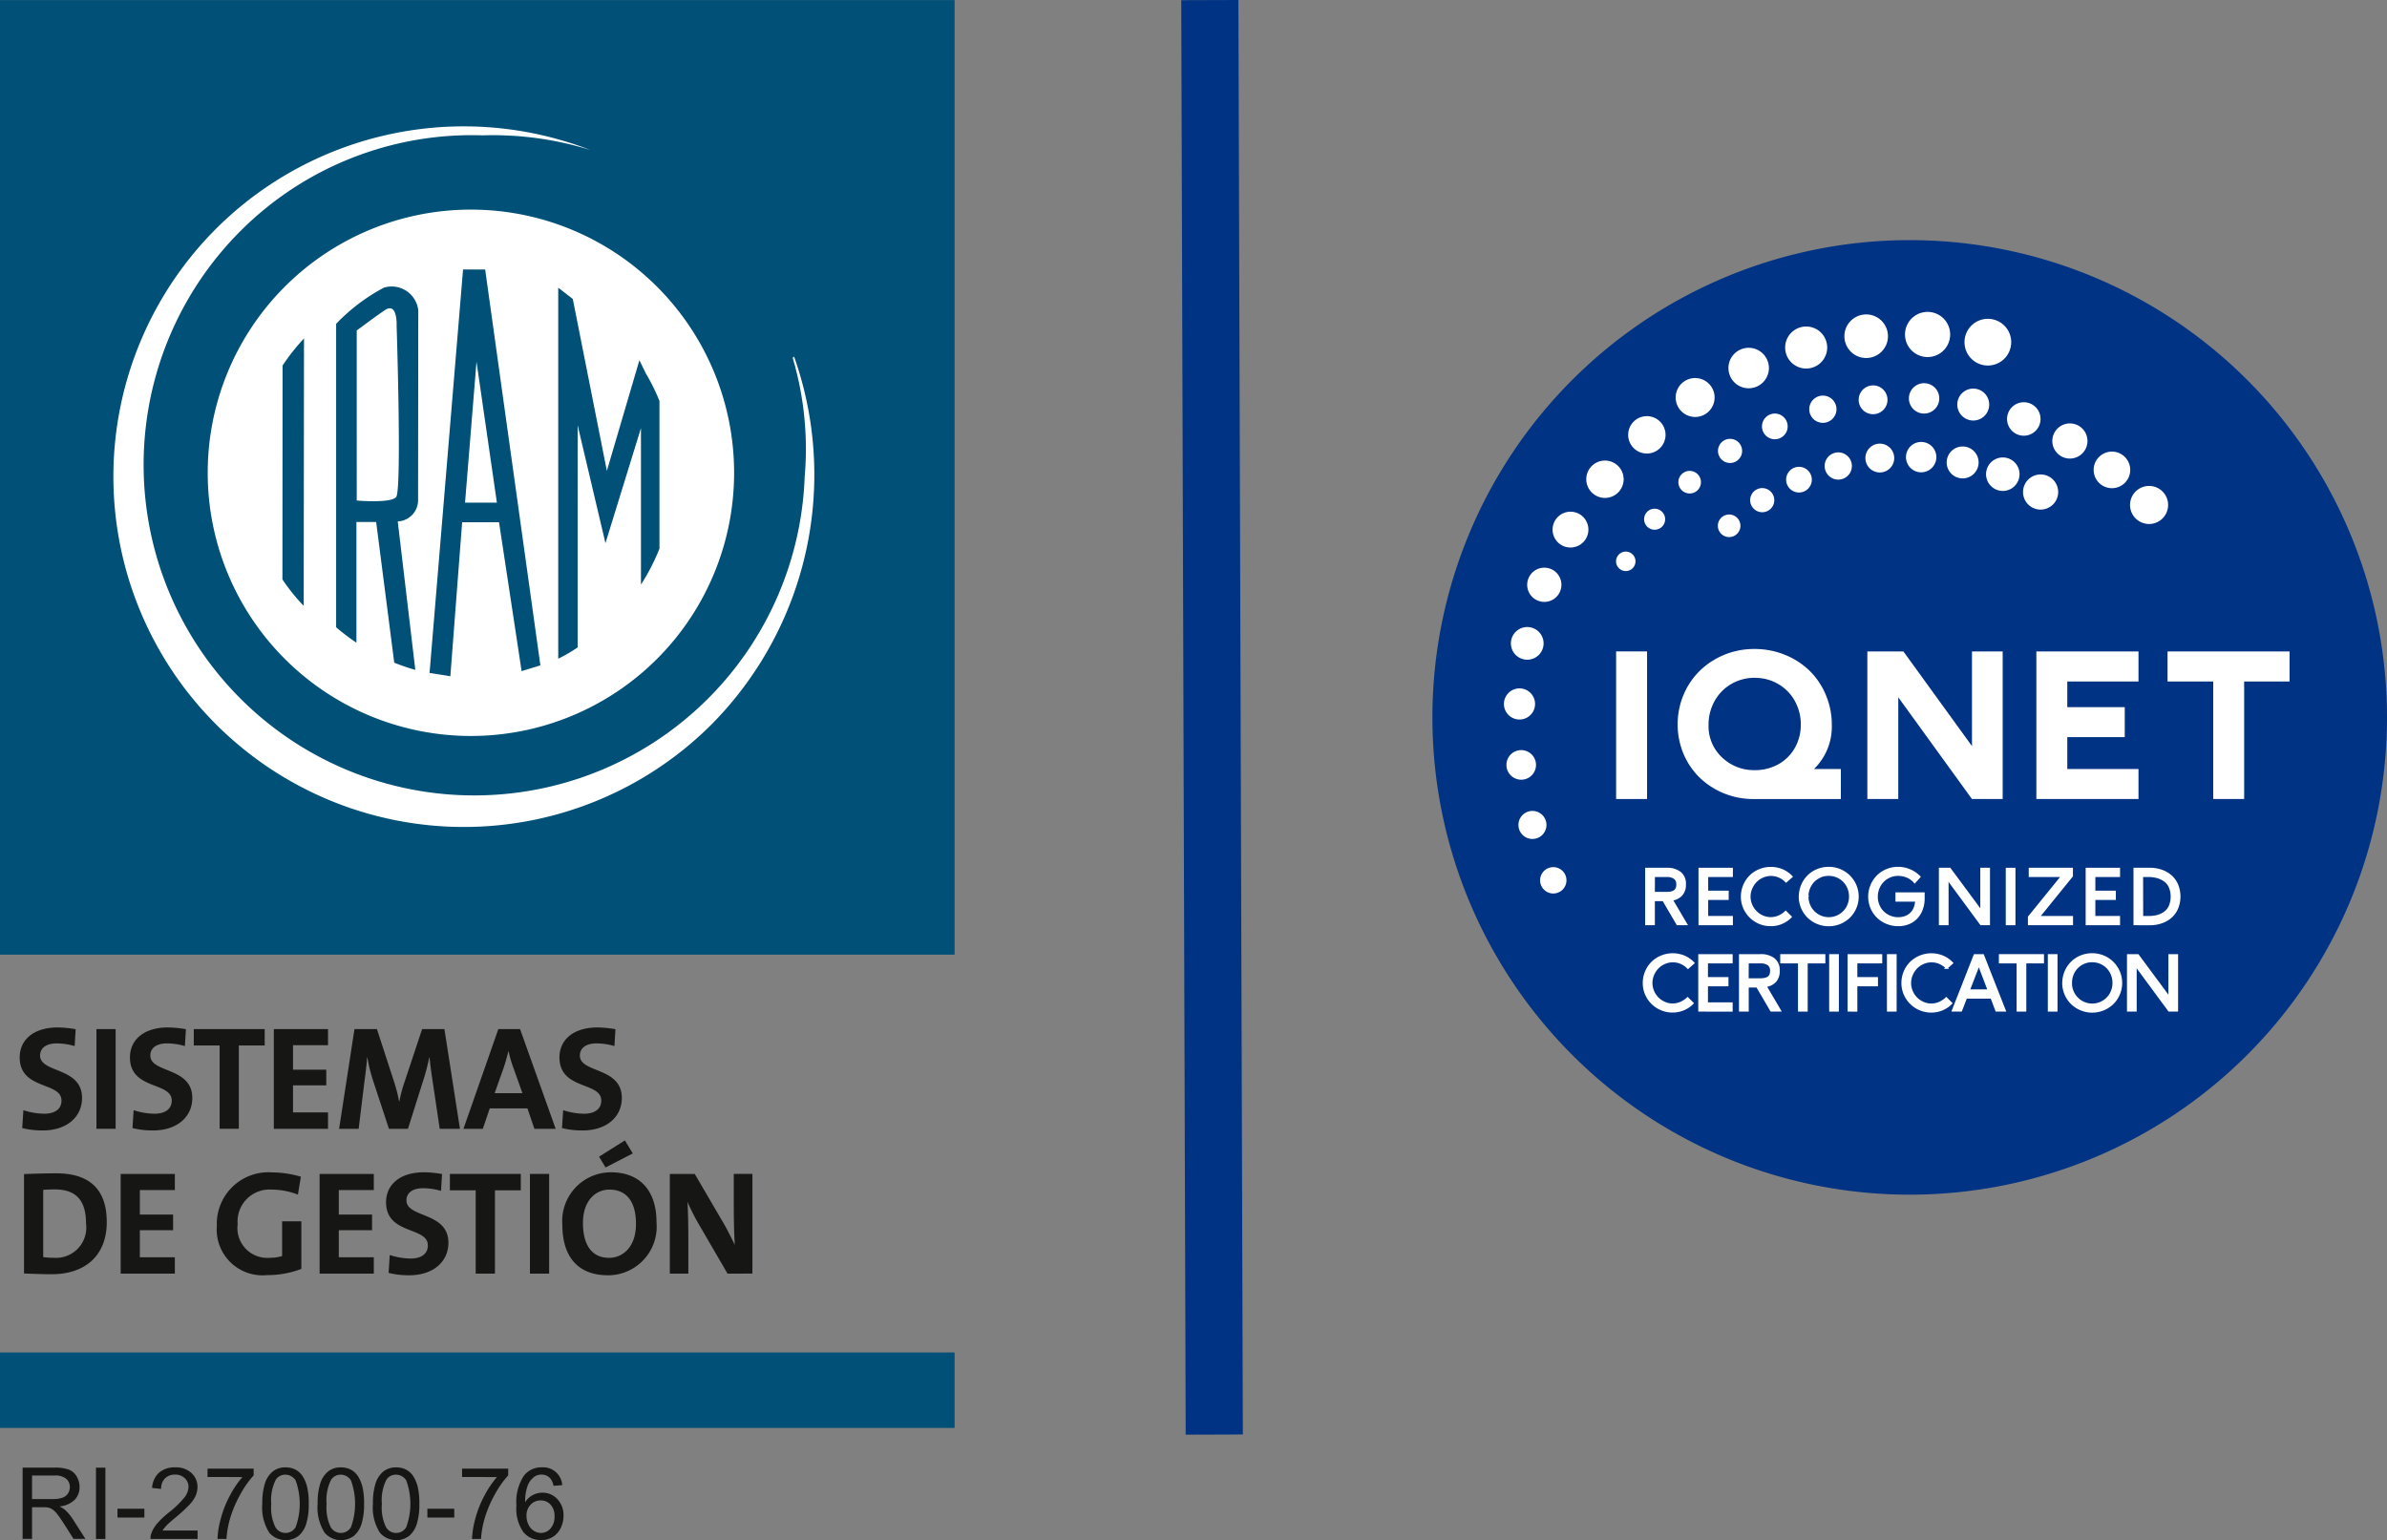 <svg id="Group_4701" data-name="Group 4701" xmlns="http://www.w3.org/2000/svg" xmlns:xlink="http://www.w3.org/1999/xlink" width="163" height="105.177" viewBox="0 0 163 105.177">
  <rect x="0" y="0" width="163" height="105.177" fill="#808080" stroke="none"/>
  <defs>
    <clipPath id="clip-path">
      <rect id="Rectangle_2394" data-name="Rectangle 2394" width="163" height="105.177" fill="none"/>
    </clipPath>
  </defs>
  <rect id="Rectangle_2377" data-name="Rectangle 2377" width="65.187" height="65.187" transform="translate(0 0.006)" fill="#005077"/>
  <rect id="Rectangle_2378" data-name="Rectangle 2378" width="65.187" height="5.153" transform="translate(0 92.361)" fill="#005077"/>
  <g id="Group_4700" data-name="Group 4700">
    <g id="Group_4699" data-name="Group 4699" clip-path="url(#clip-path)">
      <path id="Path_17352" data-name="Path 17352" d="M60.617,42.877A17.973,17.973,0,1,1,42.643,24.9,17.974,17.974,0,0,1,60.617,42.877" transform="translate(-10.487 -10.586)" fill="#fff"/>
      <path id="Path_17353" data-name="Path 17353" d="M54.819,32.008H53.31L51.022,59.561l1.42.227.805-10.517h2.519l1.542,10.166,1.282-.395ZM53.445,47.933l.783-9.632,1.392,9.632Z" transform="translate(-21.689 -13.606)" fill="#005077"/>
      <path id="Path_17354" data-name="Path 17354" d="M33.547,56.66A13.423,13.423,0,0,0,35,58.467L35.02,40.2a14.446,14.446,0,0,0-1.463,1.852Z" transform="translate(-14.261 -17.09)" fill="#005077"/>
      <path id="Path_17355" data-name="Path 17355" d="M43.205,34.107a12.719,12.719,0,0,0-3.278,2.481v20.72a14.252,14.252,0,0,0,1.385,1.053V50.118H42.66l1.235,9.608a14.673,14.673,0,0,0,1.439.493l-1.2-10.14a1.454,1.454,0,0,0,1.388-1.39l.013-13.03a1.83,1.83,0,0,0-2.326-1.551m.848,14.245c-.178.522-2.724.3-2.724.3V37.039s1.213-.908,1.917-1.384c.884-.6.807,1.063.807,1.063s.344,10.6,0,11.634" transform="translate(-16.973 -14.471)" fill="#005077"/>
      <path id="Path_17356" data-name="Path 17356" d="M72.3,40.05l-.451-.923-2.222,7.556L67.3,34.943l-.994-.768V59.509a10.6,10.6,0,0,0,1.325-.77V43.565l1.9,8.053,2.424-7.854V54.446a13.887,13.887,0,0,0,1.264-2.455V41.912A13.287,13.287,0,0,0,72.3,40.05" transform="translate(-28.186 -14.527)" fill="#005077"/>
      <path id="Path_17357" data-name="Path 17357" d="M20.536,22a23.955,23.955,0,0,1,25.549-5.369,22.411,22.411,0,0,0-7.359-1,22.327,22.327,0,0,0-16.553,6.555A22.578,22.578,0,1,0,60.723,38.935a21.832,21.832,0,0,0-.819-8.106L60,30.739a24.229,24.229,0,0,1-5.641,25.124A23.929,23.929,0,0,1,20.536,22" transform="translate(-5.774 -6.388)" fill="#fff"/>
      <path id="Path_17358" data-name="Path 17358" d="M3.9,129.079a5.6,5.6,0,0,1-1.392-.162l.08-1.221a4.715,4.715,0,0,0,1.422.242c.666,0,1.18-.272,1.18-.9,0-1.3-2.854-.705-2.854-2.945,0-1.21.958-2.047,2.592-2.047a7.451,7.451,0,0,1,1.23.121l-.07,1.15a4.469,4.469,0,0,0-1.221-.182c-.757,0-1.139.343-1.139.827,0,1.221,2.865.767,2.865,2.9,0,1.281-1.019,2.219-2.693,2.219" transform="translate(-0.991 -51.881)" fill="#161615"/>
      <rect id="Rectangle_2379" data-name="Rectangle 2379" width="1.311" height="6.809" transform="translate(6.586 70.277)" fill="#161615"/>
      <path id="Path_17359" data-name="Path 17359" d="M17,129.079a5.6,5.6,0,0,1-1.392-.162l.08-1.221a4.715,4.715,0,0,0,1.422.242c.666,0,1.18-.272,1.18-.9,0-1.3-2.854-.705-2.854-2.945,0-1.21.958-2.047,2.592-2.047a7.451,7.451,0,0,1,1.23.121l-.07,1.15a4.469,4.469,0,0,0-1.221-.182c-.757,0-1.139.343-1.139.827,0,1.221,2.865.767,2.865,2.9,0,1.281-1.019,2.219-2.693,2.219" transform="translate(-6.562 -51.881)" fill="#161615"/>
      <path id="Path_17360" data-name="Path 17360" d="M26.093,123.36v5.689H24.782V123.36H23.017v-1.119h4.842v1.119Z" transform="translate(-9.784 -51.964)" fill="#161615"/>
      <path id="Path_17361" data-name="Path 17361" d="M32.525,129.05v-6.809h3.7v1.1h-2.39v1.675h2.27v1.069h-2.27v1.846h2.39v1.12Z" transform="translate(-13.826 -51.964)" fill="#161615"/>
      <path id="Path_17362" data-name="Path 17362" d="M47.149,129.05l-.484-3.248c-.1-.646-.162-1.15-.212-1.624h-.02a14.159,14.159,0,0,1-.373,1.452l-1.079,3.42h-1.3l-1.039-3.157a10.922,10.922,0,0,1-.433-1.714h-.02c-.041.6-.112,1.139-.192,1.735l-.383,3.137H40.279l1.049-6.809h1.533l1.139,3.5a10.669,10.669,0,0,1,.374,1.433h.02a9.709,9.709,0,0,1,.383-1.413l1.17-3.52h1.523l1.06,6.809Z" transform="translate(-17.122 -51.964)" fill="#161615"/>
      <path id="Path_17363" data-name="Path 17363" d="M59.893,129.05l-.474-1.392H56.846l-.474,1.392H55.051l2.381-6.809h1.483l2.431,6.809Zm-1.453-4.216a8.328,8.328,0,0,1-.313-1.089h-.01c-.08.353-.191.746-.323,1.14l-.615,1.735h1.9Z" transform="translate(-23.402 -51.964)" fill="#161615"/>
      <path id="Path_17364" data-name="Path 17364" d="M68.018,129.079a5.6,5.6,0,0,1-1.392-.162l.08-1.221a4.715,4.715,0,0,0,1.422.242c.666,0,1.18-.272,1.18-.9,0-1.3-2.855-.705-2.855-2.945,0-1.21.958-2.047,2.593-2.047a7.451,7.451,0,0,1,1.23.121l-.07,1.15a4.469,4.469,0,0,0-1.221-.182c-.756,0-1.139.343-1.139.827,0,1.221,2.865.767,2.865,2.9,0,1.281-1.019,2.219-2.693,2.219" transform="translate(-28.249 -51.881)" fill="#161615"/>
      <path id="Path_17365" data-name="Path 17365" d="M4.755,146.264c-.707,0-1.322-.03-1.9-.05v-6.789c.535-.02,1.362-.051,2.2-.051,2.108,0,3.45.938,3.45,3.329,0,2.34-1.533,3.561-3.752,3.561m.212-5.79c-.3,0-.585.01-.8.03v4.589a4.82,4.82,0,0,0,.716.05,2.07,2.07,0,0,0,2.209-2.34c0-1.463-.575-2.33-2.128-2.33" transform="translate(-1.215 -59.247)" fill="#161615"/>
      <path id="Path_17366" data-name="Path 17366" d="M14.332,146.254v-6.809h3.7v1.1h-2.39v1.675h2.27v1.069h-2.27v1.846h2.39v1.12Z" transform="translate(-6.092 -59.277)" fill="#161615"/>
      <path id="Path_17367" data-name="Path 17367" d="M31.291,140.782a5.053,5.053,0,0,0-1.806-.343,2.182,2.182,0,0,0-2.309,2.371,2.035,2.035,0,0,0,2.169,2.289,2.91,2.91,0,0,0,.867-.121v-2.37h1.313v3.248a6.442,6.442,0,0,1-2.331.423,3.126,3.126,0,0,1-3.44-3.349,3.526,3.526,0,0,1,3.813-3.662,6.945,6.945,0,0,1,1.926.293Z" transform="translate(-10.947 -59.202)" fill="#161615"/>
      <path id="Path_17368" data-name="Path 17368" d="M37.964,146.254v-6.809h3.7v1.1h-2.39v1.675h2.27v1.069h-2.27v1.846h2.39v1.12Z" transform="translate(-16.138 -59.277)" fill="#161615"/>
      <path id="Path_17369" data-name="Path 17369" d="M47.421,146.283a5.6,5.6,0,0,1-1.392-.162l.08-1.221a4.714,4.714,0,0,0,1.422.242c.666,0,1.18-.272,1.18-.9,0-1.3-2.854-.705-2.854-2.945,0-1.21.958-2.047,2.592-2.047a7.45,7.45,0,0,1,1.23.121l-.07,1.15a4.468,4.468,0,0,0-1.221-.182c-.757,0-1.139.343-1.139.827,0,1.221,2.865.767,2.865,2.9,0,1.281-1.019,2.219-2.693,2.219" transform="translate(-19.494 -59.195)" fill="#161615"/>
      <path id="Path_17370" data-name="Path 17370" d="M56.514,140.564v5.689H55.2v-5.689H53.437v-1.119h4.842v1.119Z" transform="translate(-22.716 -59.277)" fill="#161615"/>
      <rect id="Rectangle_2380" data-name="Rectangle 2380" width="1.311" height="6.809" transform="translate(36.188 80.168)" fill="#161615"/>
      <path id="Path_17371" data-name="Path 17371" d="M69.9,144.671c-2.078,0-3.1-1.322-3.1-3.43a3.326,3.326,0,0,1,3.329-3.6c1.816,0,3.1,1.089,3.1,3.42a3.323,3.323,0,0,1-3.329,3.612m.112-5.851c-.938,0-1.806.746-1.806,2.28,0,1.442.565,2.38,1.785,2.38.888,0,1.836-.686,1.836-2.32,0-1.513-.646-2.34-1.815-2.34m-.263-1.513-.444-.736,1.766-1.11.535.888Z" transform="translate(-28.398 -57.583)" fill="#161615"/>
      <path id="Path_17372" data-name="Path 17372" d="M83.5,146.254l-2-3.44a15.168,15.168,0,0,1-.736-1.463c.04.586.06,1.655.06,2.472v2.431H79.56v-6.809h1.7l1.9,3.248c.313.524.585,1.089.838,1.6-.051-.686-.071-1.9-.071-2.734v-2.118H85.2v6.809Z" transform="translate(-33.82 -59.277)" fill="#161615"/>
      <path id="Path_17373" data-name="Path 17373" d="M2.688,179.2v-4.865H4.845a2.856,2.856,0,0,1,.989.131,1.081,1.081,0,0,1,.541.463,1.377,1.377,0,0,1,.2.733,1.223,1.223,0,0,1-.335.873,1.7,1.7,0,0,1-1.035.451,1.669,1.669,0,0,1,.389.242,3.343,3.343,0,0,1,.534.647l.846,1.324h-.81l-.643-1.012q-.282-.438-.465-.67a1.459,1.459,0,0,0-.327-.326.976.976,0,0,0-.294-.129,1.886,1.886,0,0,0-.358-.023H3.332v2.16Zm.644-2.718H4.716a2.072,2.072,0,0,0,.69-.092.737.737,0,0,0,.378-.291.791.791,0,0,0,.129-.436.727.727,0,0,0-.251-.568,1.176,1.176,0,0,0-.792-.222H3.332Z" transform="translate(-1.143 -74.11)" fill="#161615"/>
      <rect id="Rectangle_2381" data-name="Rectangle 2381" width="0.644" height="4.865" transform="translate(6.553 100.229)" fill="#161615"/>
      <rect id="Rectangle_2382" data-name="Rectangle 2382" width="1.835" height="0.601" transform="translate(8.023 103.033)" fill="#161615"/>
      <path id="Path_17374" data-name="Path 17374" d="M21.09,178.615v.574H17.875a1.04,1.04,0,0,1,.07-.415,2.2,2.2,0,0,1,.393-.647,6.166,6.166,0,0,1,.781-.736,6.627,6.627,0,0,0,1.072-1.031,1.236,1.236,0,0,0,.279-.719.8.8,0,0,0-.255-.6.913.913,0,0,0-.662-.244.934.934,0,0,0-.69.258.98.98,0,0,0-.262.717l-.615-.063a1.514,1.514,0,0,1,.475-1.047,1.617,1.617,0,0,1,1.106-.36,1.541,1.541,0,0,1,1.108.388,1.274,1.274,0,0,1,.408.962,1.464,1.464,0,0,1-.119.574,2.235,2.235,0,0,1-.4.594,9.742,9.742,0,0,1-.922.857c-.358.3-.589.5-.689.612a2.012,2.012,0,0,0-.253.324Z" transform="translate(-7.598 -74.095)" fill="#161615"/>
      <path id="Path_17375" data-name="Path 17375" d="M24.651,175.023v-.573H27.8v.464a6.614,6.614,0,0,0-.921,1.314,8,8,0,0,0-.705,1.686,6.3,6.3,0,0,0-.229,1.337h-.614a5.947,5.947,0,0,1,.226-1.387,7.244,7.244,0,0,1,.619-1.568,6.71,6.71,0,0,1,.857-1.272Z" transform="translate(-10.479 -74.157)" fill="#161615"/>
      <path id="Path_17376" data-name="Path 17376" d="M31.156,176.79a4.45,4.45,0,0,1,.178-1.389,1.728,1.728,0,0,1,.527-.811,1.351,1.351,0,0,1,.881-.286,1.437,1.437,0,0,1,.687.158,1.314,1.314,0,0,1,.488.455,2.445,2.445,0,0,1,.3.724,4.8,4.8,0,0,1,.109,1.15,4.456,4.456,0,0,1-.176,1.382,1.73,1.73,0,0,1-.526.813,1.479,1.479,0,0,1-1.989-.217,3.206,3.206,0,0,1-.481-1.978m.614,0a3.052,3.052,0,0,0,.281,1.594.8.8,0,0,0,1.383,0,4.673,4.673,0,0,0,0-3.19.831.831,0,0,0-.7-.394.765.765,0,0,0-.657.348,3.087,3.087,0,0,0-.309,1.643" transform="translate(-13.244 -74.095)" fill="#161615"/>
      <path id="Path_17377" data-name="Path 17377" d="M37.73,176.79a4.45,4.45,0,0,1,.178-1.389,1.728,1.728,0,0,1,.527-.811,1.351,1.351,0,0,1,.881-.286,1.437,1.437,0,0,1,.687.158,1.314,1.314,0,0,1,.488.455,2.445,2.445,0,0,1,.3.724,4.8,4.8,0,0,1,.109,1.15,4.456,4.456,0,0,1-.176,1.382,1.73,1.73,0,0,1-.526.813,1.479,1.479,0,0,1-1.989-.217,3.206,3.206,0,0,1-.481-1.978m.614,0a3.052,3.052,0,0,0,.281,1.594.8.8,0,0,0,1.383,0,4.673,4.673,0,0,0,0-3.19.831.831,0,0,0-.7-.394.765.765,0,0,0-.657.348,3.087,3.087,0,0,0-.309,1.643" transform="translate(-16.039 -74.095)" fill="#161615"/>
      <path id="Path_17378" data-name="Path 17378" d="M44.3,176.79a4.45,4.45,0,0,1,.178-1.389,1.728,1.728,0,0,1,.527-.811,1.351,1.351,0,0,1,.881-.286,1.437,1.437,0,0,1,.687.158,1.314,1.314,0,0,1,.488.455,2.445,2.445,0,0,1,.3.724,4.8,4.8,0,0,1,.109,1.15,4.456,4.456,0,0,1-.176,1.382,1.73,1.73,0,0,1-.526.813,1.479,1.479,0,0,1-1.989-.217,3.206,3.206,0,0,1-.481-1.978m.614,0a3.052,3.052,0,0,0,.281,1.594.8.8,0,0,0,1.383,0,4.673,4.673,0,0,0,0-3.19.831.831,0,0,0-.7-.394.765.765,0,0,0-.657.348,3.087,3.087,0,0,0-.309,1.643" transform="translate(-18.834 -74.095)" fill="#161615"/>
      <rect id="Rectangle_2383" data-name="Rectangle 2383" width="1.835" height="0.601" transform="translate(29.185 103.033)" fill="#161615"/>
      <path id="Path_17379" data-name="Path 17379" d="M54.885,175.023v-.573h3.149v.464a6.614,6.614,0,0,0-.921,1.314,8,8,0,0,0-.705,1.686,6.3,6.3,0,0,0-.229,1.337h-.614a5.948,5.948,0,0,1,.226-1.387,7.245,7.245,0,0,1,.619-1.568,6.71,6.71,0,0,1,.857-1.272Z" transform="translate(-23.331 -74.157)" fill="#161615"/>
      <path id="Path_17380" data-name="Path 17380" d="M64.47,175.516l-.594.046a1.126,1.126,0,0,0-.225-.511.789.789,0,0,0-.6-.256.821.821,0,0,0-.5.159,1.357,1.357,0,0,0-.444.6,3.136,3.136,0,0,0-.17,1.125,1.387,1.387,0,0,1,.528-.488,1.418,1.418,0,0,1,.654-.16,1.353,1.353,0,0,1,1.018.44,1.58,1.58,0,0,1,.42,1.137,1.873,1.873,0,0,1-.2.851,1.44,1.44,0,0,1-.543.6,1.483,1.483,0,0,1-.783.209,1.53,1.53,0,0,1-1.218-.55,2.774,2.774,0,0,1-.471-1.81,3.247,3.247,0,0,1,.521-2.051,1.5,1.5,0,0,1,1.225-.557,1.3,1.3,0,0,1,1.38,1.211m-2.439,2.1a1.382,1.382,0,0,0,.131.59.973.973,0,0,0,.367.431.918.918,0,0,0,.494.148.843.843,0,0,0,.65-.305,1.2,1.2,0,0,0,.273-.83,1.122,1.122,0,0,0-.269-.795.883.883,0,0,0-.677-.29.92.92,0,0,0-.686.29,1.046,1.046,0,0,0-.282.762" transform="translate(-26.077 -74.095)" fill="#161615"/>
      <rect id="Rectangle_2384" data-name="Rectangle 2384" width="3.903" height="97.962" transform="translate(80.664 0.012) rotate(-0.177)" fill="#003383"/>
      <path id="Path_17381" data-name="Path 17381" d="M235.324,61.2a32.593,32.593,0,1,1-32.506-32.68A32.593,32.593,0,0,1,235.324,61.2" transform="translate(-72.324 -12.121)" fill="#003383"/>
      <rect id="Rectangle_2385" data-name="Rectangle 2385" width="2.113" height="10.079" transform="translate(110.359 44.486)" fill="#fff"/>
      <path id="Path_17382" data-name="Path 17382" d="M208.579,85.289a4.032,4.032,0,0,0,1.219-3.018,5.2,5.2,0,0,0-.413-2.054,5.023,5.023,0,0,0-1.118-1.652,5.182,5.182,0,0,0-1.678-1.079,5.442,5.442,0,0,0-2.06-.395,5.343,5.343,0,0,0-2.674.687,5.024,5.024,0,0,0-1.9,1.871,5.233,5.233,0,0,0-.273,4.626A4.933,4.933,0,0,0,200.8,85.9a5.183,5.183,0,0,0,1.645,1.053,5.236,5.236,0,0,0,1.983.385h5.988V85.289Zm-.9-3.031a3.153,3.153,0,0,1-.417,1.607,2.918,2.918,0,0,1-1.131,1.107,3.269,3.269,0,0,1-1.588.393,3.144,3.144,0,0,1-2.249-.877,2.913,2.913,0,0,1-.913-2.218,3.29,3.29,0,0,1,.412-1.624,3.07,3.07,0,0,1,1.135-1.161,3.115,3.115,0,0,1,1.6-.425,3.159,3.159,0,0,1,1.6.417,3.024,3.024,0,0,1,1.137,1.151,3.277,3.277,0,0,1,.415,1.629" transform="translate(-84.71 -32.771)" fill="#fff"/>
      <path id="Path_17383" data-name="Path 17383" d="M228.945,77.38v6.466l-4.684-6.466H221.8V87.459h2.112V80.514l5.029,6.945h2.1V77.38Z" transform="translate(-94.285 -32.894)" fill="#fff"/>
      <path id="Path_17384" data-name="Path 17384" d="M248.85,79.433V77.38h-6.975V87.459h6.975V85.412h-4.863v-2.18h3.924V81.186h-3.924V79.433Z" transform="translate(-102.819 -32.894)" fill="#fff"/>
      <path id="Path_17385" data-name="Path 17385" d="M257.456,77.38v2.053h3.119v8.026h2.113V79.433h3.1V77.38Z" transform="translate(-109.442 -32.894)" fill="#fff"/>
      <path id="Path_17386" data-name="Path 17386" d="M204.043,61.853a.771.771,0,1,1,.745.8.77.77,0,0,1-.745-.8" transform="translate(-86.736 -25.976)" fill="#fff"/>
      <path id="Path_17387" data-name="Path 17387" d="M207.881,58.776a.824.824,0,1,1,.8.85.824.824,0,0,1-.8-.85" transform="translate(-88.368 -24.646)" fill="#fff"/>
      <path id="Path_17388" data-name="Path 17388" d="M216.729,54.636a.93.93,0,1,1,.9.96.931.931,0,0,1-.9-.96" transform="translate(-92.129 -22.843)" fill="#fff"/>
      <path id="Path_17389" data-name="Path 17389" d="M226.39,53.5a1.037,1.037,0,1,1,1,1.07,1.037,1.037,0,0,1-1-1.07" transform="translate(-96.236 -22.316)" fill="#fff"/>
      <path id="Path_17390" data-name="Path 17390" d="M231.223,54.09a1.09,1.09,0,1,1,1.054,1.125,1.09,1.09,0,0,1-1.054-1.125" transform="translate(-98.29 -22.545)" fill="#fff"/>
      <path id="Path_17391" data-name="Path 17391" d="M235.9,55.443a1.143,1.143,0,1,1,1.1,1.18,1.143,1.143,0,0,1-1.1-1.18" transform="translate(-100.278 -23.098)" fill="#fff"/>
      <path id="Path_17392" data-name="Path 17392" d="M240.293,57.529a1.2,1.2,0,1,1,1.157,1.234,1.2,1.2,0,0,1-1.157-1.234" transform="translate(-102.146 -23.963)" fill="#fff"/>
      <path id="Path_17393" data-name="Path 17393" d="M191.952,66.164a.664.664,0,1,1,.643.686.665.665,0,0,1-.643-.686" transform="translate(-81.597 -27.853)" fill="#fff"/>
      <path id="Path_17394" data-name="Path 17394" d="M195.284,61.122a.718.718,0,1,1,.694.74.717.717,0,0,1-.694-.74" transform="translate(-83.013 -25.687)" fill="#fff"/>
      <path id="Path_17395" data-name="Path 17395" d="M204.06,52.927a.824.824,0,1,1,.8.85.824.824,0,0,1-.8-.85" transform="translate(-86.744 -22.16)" fill="#fff"/>
      <path id="Path_17396" data-name="Path 17396" d="M209.285,49.974a.877.877,0,1,1,.848.905.877.877,0,0,1-.848-.905" transform="translate(-88.965 -20.883)" fill="#fff"/>
      <path id="Path_17397" data-name="Path 17397" d="M214.9,47.891a.93.93,0,1,1,.9.96.931.931,0,0,1-.9-.96" transform="translate(-91.352 -19.975)" fill="#fff"/>
      <path id="Path_17398" data-name="Path 17398" d="M220.769,46.733a.984.984,0,1,1,.951,1.015.983.983,0,0,1-.951-1.015" transform="translate(-93.846 -19.462)" fill="#fff"/>
      <path id="Path_17399" data-name="Path 17399" d="M226.736,46.522a1.037,1.037,0,1,1,1,1.07,1.037,1.037,0,0,1-1-1.07" transform="translate(-96.383 -19.35)" fill="#fff"/>
      <path id="Path_17400" data-name="Path 17400" d="M232.483,47.215a1.09,1.09,0,1,1,1.054,1.125,1.09,1.09,0,0,1-1.054-1.125" transform="translate(-98.826 -19.623)" fill="#fff"/>
      <path id="Path_17401" data-name="Path 17401" d="M238.395,48.885a1.143,1.143,0,1,1,1.1,1.18,1.143,1.143,0,0,1-1.1-1.18" transform="translate(-101.339 -20.311)" fill="#fff"/>
      <path id="Path_17402" data-name="Path 17402" d="M243.771,51.468a1.2,1.2,0,1,1,1.157,1.234,1.2,1.2,0,0,1-1.157-1.234" transform="translate(-103.624 -21.387)" fill="#fff"/>
      <path id="Path_17403" data-name="Path 17403" d="M248.68,54.852a1.249,1.249,0,1,1,1.208,1.289,1.249,1.249,0,0,1-1.208-1.289" transform="translate(-105.711 -22.803)" fill="#fff"/>
      <path id="Path_17404" data-name="Path 17404" d="M253,58.974a1.3,1.3,0,1,1,1.26,1.344A1.3,1.3,0,0,1,253,58.974" transform="translate(-107.546 -24.534)" fill="#fff"/>
      <path id="Path_17405" data-name="Path 17405" d="M182.931,103.864a.9.9,0,1,1,.874.933.9.9,0,0,1-.874-.933" transform="translate(-77.762 -43.78)" fill="#fff"/>
      <path id="Path_17406" data-name="Path 17406" d="M180.356,97.25a.957.957,0,1,1,.925.988.957.957,0,0,1-.925-.988" transform="translate(-76.667 -40.946)" fill="#fff"/>
      <path id="Path_17407" data-name="Path 17407" d="M178.93,90.081a1.01,1.01,0,1,1,.977,1.042,1.01,1.01,0,0,1-.977-1.042" transform="translate(-76.061 -37.877)" fill="#fff"/>
      <path id="Path_17408" data-name="Path 17408" d="M178.635,82.794a1.063,1.063,0,1,1,1.028,1.1,1.063,1.063,0,0,1-1.028-1.1" transform="translate(-75.936 -34.758)" fill="#fff"/>
      <path id="Path_17409" data-name="Path 17409" d="M179.463,75.561a1.116,1.116,0,1,1,1.08,1.152,1.116,1.116,0,0,1-1.08-1.152" transform="translate(-76.288 -31.661)" fill="#fff"/>
      <path id="Path_17410" data-name="Path 17410" d="M181.4,68.561a1.169,1.169,0,1,1,1.13,1.207,1.169,1.169,0,0,1-1.13-1.207" transform="translate(-77.113 -28.664)" fill="#fff"/>
      <path id="Path_17411" data-name="Path 17411" d="M184.414,61.967a1.223,1.223,0,1,1,1.182,1.262,1.223,1.223,0,0,1-1.182-1.262" transform="translate(-78.393 -25.839)" fill="#fff"/>
      <path id="Path_17412" data-name="Path 17412" d="M188.415,55.941a1.276,1.276,0,1,1,1.234,1.317,1.276,1.276,0,0,1-1.234-1.317" transform="translate(-80.093 -23.255)" fill="#fff"/>
      <path id="Path_17413" data-name="Path 17413" d="M193.392,50.668a1.276,1.276,0,1,1,1.233,1.317,1.275,1.275,0,0,1-1.233-1.317" transform="translate(-82.209 -21.014)" fill="#fff"/>
      <path id="Path_17414" data-name="Path 17414" d="M199.035,46.191a1.329,1.329,0,1,1,1.285,1.372,1.329,1.329,0,0,1-1.285-1.372" transform="translate(-84.608 -19.089)" fill="#fff"/>
      <path id="Path_17415" data-name="Path 17415" d="M205.3,42.651a1.382,1.382,0,1,1,1.337,1.426,1.382,1.382,0,0,1-1.337-1.426" transform="translate(-87.27 -17.562)" fill="#fff"/>
      <path id="Path_17416" data-name="Path 17416" d="M212.038,40.172a1.435,1.435,0,1,1,1.388,1.482,1.435,1.435,0,0,1-1.388-1.482" transform="translate(-90.135 -16.487)" fill="#fff"/>
      <path id="Path_17417" data-name="Path 17417" d="M219.075,38.789a1.488,1.488,0,1,1,1.44,1.536,1.489,1.489,0,0,1-1.44-1.536" transform="translate(-93.127 -15.877)" fill="#fff"/>
      <path id="Path_17418" data-name="Path 17418" d="M226.274,38.541a1.542,1.542,0,1,1,1.491,1.591,1.542,1.542,0,0,1-1.491-1.591" transform="translate(-96.187 -15.749)" fill="#fff"/>
      <path id="Path_17419" data-name="Path 17419" d="M233.341,39.413a1.595,1.595,0,1,1,1.541,1.646,1.594,1.594,0,0,1-1.541-1.646" transform="translate(-99.191 -16.098)" fill="#fff"/>
      <path id="Path_17420" data-name="Path 17420" d="M199.355,56.674a.771.771,0,1,1,.745.8.77.77,0,0,1-.745-.8" transform="translate(-84.744 -23.775)" fill="#fff"/>
      <path id="Path_17421" data-name="Path 17421" d="M221.57,53.652a.984.984,0,1,1,.951,1.015.983.983,0,0,1-.951-1.015" transform="translate(-94.187 -22.403)" fill="#fff"/>
      <path id="Path_17422" data-name="Path 17422" d="M212.154,56.3a.877.877,0,1,1,.848.905.876.876,0,0,1-.848-.905" transform="translate(-90.184 -23.572)" fill="#fff"/>
      <path id="Path_17423" data-name="Path 17423" d="M195.533,106.984V103.2h1.39a1.445,1.445,0,0,1,.918.263.963.963,0,0,1,.335.807,1.025,1.025,0,0,1-.232.707,1.078,1.078,0,0,1-.669.328l.988,1.677h-.6l-.961-1.644h-.649v1.644Zm.521-2.136h.864a1.453,1.453,0,0,0,.3-.026.741.741,0,0,0,.23-.088.4.4,0,0,0,.156-.176.66.66,0,0,0,.053-.281.524.524,0,0,0-.183-.443.9.9,0,0,0-.553-.141h-.864Z" transform="translate(-83.119 -43.87)" fill="#fff"/>
      <path id="Path_17424" data-name="Path 17424" d="M195.533,106.984V103.2h1.39a1.445,1.445,0,0,1,.918.263.963.963,0,0,1,.335.807,1.025,1.025,0,0,1-.232.707,1.078,1.078,0,0,1-.669.328l.988,1.677h-.6l-.961-1.644h-.649v1.644Zm.521-2.136h.864a1.453,1.453,0,0,0,.3-.026.741.741,0,0,0,.23-.088.4.4,0,0,0,.156-.176.66.66,0,0,0,.053-.281.524.524,0,0,0-.183-.443.9.9,0,0,0-.553-.141h-.864Z" transform="translate(-83.119 -43.87)" fill="none" stroke="#fff" stroke-miterlimit="10" stroke-width="0.141"/>
      <path id="Path_17425" data-name="Path 17425" d="M201.867,106.984V103.2h2.208v.492h-1.687v1.073h1.4v.492h-1.4v1.235h1.687v.492Z" transform="translate(-85.812 -43.87)" fill="#fff"/>
      <path id="Path_17426" data-name="Path 17426" d="M201.867,106.984V103.2h2.208v.492h-1.687v1.073h1.4v.492h-1.4v1.235h1.687v.492Z" transform="translate(-85.812 -43.87)" fill="none" stroke="#fff" stroke-miterlimit="10" stroke-width="0.141"/>
      <path id="Path_17427" data-name="Path 17427" d="M206.9,105.049a1.977,1.977,0,0,1,.571-1.385,1.961,1.961,0,0,1,.628-.415,2.032,2.032,0,0,1,1.552,0,1.919,1.919,0,0,1,.638.442l-.372.328a1.447,1.447,0,0,0-.471-.329,1.414,1.414,0,0,0-1.134.006,1.474,1.474,0,0,0-.467.323,1.557,1.557,0,0,0-.308.474,1.423,1.423,0,0,0,0,1.127,1.468,1.468,0,0,0,.776.788,1.352,1.352,0,0,0,.554.118,1.378,1.378,0,0,0,.555-.116,1.558,1.558,0,0,0,.468-.312l.342.341a1.894,1.894,0,0,1-1.365.566,1.964,1.964,0,0,1-1.7-.965,1.9,1.9,0,0,1-.268-.992" transform="translate(-87.951 -43.825)" fill="#fff"/>
      <path id="Path_17428" data-name="Path 17428" d="M206.9,105.049a1.977,1.977,0,0,1,.571-1.385,1.961,1.961,0,0,1,.628-.415,2.032,2.032,0,0,1,1.552,0,1.919,1.919,0,0,1,.638.442l-.372.328a1.447,1.447,0,0,0-.471-.329,1.414,1.414,0,0,0-1.134.006,1.474,1.474,0,0,0-.467.323,1.557,1.557,0,0,0-.308.474,1.423,1.423,0,0,0,0,1.127,1.468,1.468,0,0,0,.776.788,1.352,1.352,0,0,0,.554.118,1.378,1.378,0,0,0,.555-.116,1.558,1.558,0,0,0,.468-.312l.342.341a1.894,1.894,0,0,1-1.365.566,1.964,1.964,0,0,1-1.7-.965A1.9,1.9,0,0,1,206.9,105.049Z" transform="translate(-87.951 -43.825)" fill="none" stroke="#fff" stroke-miterlimit="10" stroke-width="0.141"/>
      <path id="Path_17429" data-name="Path 17429" d="M213.781,105.048a1.991,1.991,0,0,1,.562-1.386,1.929,1.929,0,0,1,.628-.419,2.041,2.041,0,0,1,1.559,0,1.962,1.962,0,0,1,.628,3.194,2.012,2.012,0,0,1-2.8.006,1.956,1.956,0,0,1-.581-1.393m.521,0a1.469,1.469,0,0,0,.193.742,1.449,1.449,0,0,0,2.523,0,1.484,1.484,0,0,0,.191-.743,1.505,1.505,0,0,0-.189-.742,1.437,1.437,0,0,0-1.267-.739,1.4,1.4,0,0,0-.742.2,1.426,1.426,0,0,0-.522.543,1.51,1.51,0,0,0-.187.739" transform="translate(-90.876 -43.822)" fill="#fff"/>
      <path id="Path_17430" data-name="Path 17430" d="M213.781,105.048a1.991,1.991,0,0,1,.562-1.386,1.929,1.929,0,0,1,.628-.419,2.041,2.041,0,0,1,1.559,0,1.962,1.962,0,0,1,.628,3.194,2.012,2.012,0,0,1-2.8.006,1.956,1.956,0,0,1-.581-1.393Zm.521,0a1.469,1.469,0,0,0,.193.742,1.449,1.449,0,0,0,2.523,0,1.484,1.484,0,0,0,.191-.743,1.505,1.505,0,0,0-.189-.742,1.437,1.437,0,0,0-1.267-.739,1.4,1.4,0,0,0-.742.2,1.426,1.426,0,0,0-.522.543A1.51,1.51,0,0,0,214.3,105.053Z" transform="translate(-90.876 -43.822)" fill="none" stroke="#fff" stroke-miterlimit="10" stroke-width="0.141"/>
      <path id="Path_17431" data-name="Path 17431" d="M222.174,105.818a1.985,1.985,0,0,1,0-1.533,1.987,1.987,0,0,1,.417-.628,1.939,1.939,0,0,1,.628-.417,1.976,1.976,0,0,1,.773-.153,2.041,2.041,0,0,1,1.461.614l-.327.362a1.331,1.331,0,0,0-.508-.371,1.581,1.581,0,0,0-.617-.126,1.421,1.421,0,0,0-.743.2,1.436,1.436,0,0,0-.528.543,1.514,1.514,0,0,0-.191.749,1.479,1.479,0,0,0,.189.739,1.392,1.392,0,0,0,.524.53,1.458,1.458,0,0,0,.749.2,1.4,1.4,0,0,0,.46-.073,1.146,1.146,0,0,0,.38-.218,1.047,1.047,0,0,0,.27-.378,1.53,1.53,0,0,0,.117-.533h-1.345v-.492h1.854v.327a2.078,2.078,0,0,1-.212.954,1.578,1.578,0,0,1-.609.655A1.761,1.761,0,0,1,224,107a2,2,0,0,1-.777-.152,1.947,1.947,0,0,1-.63-.412,1.917,1.917,0,0,1-.417-.62" transform="translate(-94.379 -43.821)" fill="#fff"/>
      <path id="Path_17432" data-name="Path 17432" d="M222.174,105.818a1.985,1.985,0,0,1,0-1.533,1.987,1.987,0,0,1,.417-.628,1.939,1.939,0,0,1,.628-.417,1.976,1.976,0,0,1,.773-.153,2.041,2.041,0,0,1,1.461.614l-.327.362a1.331,1.331,0,0,0-.508-.371,1.581,1.581,0,0,0-.617-.126,1.421,1.421,0,0,0-.743.2,1.436,1.436,0,0,0-.528.543,1.514,1.514,0,0,0-.191.749,1.479,1.479,0,0,0,.189.739,1.392,1.392,0,0,0,.524.53,1.458,1.458,0,0,0,.749.2,1.4,1.4,0,0,0,.46-.073,1.146,1.146,0,0,0,.38-.218,1.047,1.047,0,0,0,.27-.378,1.53,1.53,0,0,0,.117-.533h-1.345v-.492h1.854v.327a2.078,2.078,0,0,1-.212.954,1.578,1.578,0,0,1-.609.655A1.761,1.761,0,0,1,224,107a2,2,0,0,1-.777-.152,1.947,1.947,0,0,1-.63-.412A1.917,1.917,0,0,1,222.174,105.818Z" transform="translate(-94.379 -43.821)" fill="none" stroke="#fff" stroke-miterlimit="10" stroke-width="0.141"/>
      <path id="Path_17433" data-name="Path 17433" d="M230.418,106.984V103.2h.674l2.154,2.91V103.2h.521v3.783h-.544l-2.284-3.1v3.1Z" transform="translate(-97.948 -43.87)" fill="#fff"/>
      <path id="Path_17434" data-name="Path 17434" d="M230.418,106.984V103.2h.674l2.154,2.91V103.2h.521v3.783h-.544l-2.284-3.1v3.1Z" transform="translate(-97.948 -43.87)" fill="none" stroke="#fff" stroke-miterlimit="10" stroke-width="0.141"/>
      <rect id="Rectangle_2386" data-name="Rectangle 2386" width="0.521" height="3.783" transform="translate(137.037 59.331)" fill="#fff"/>
      <rect id="Rectangle_2387" data-name="Rectangle 2387" width="0.521" height="3.783" transform="translate(137.037 59.331)" fill="none" stroke="#fff" stroke-miterlimit="10" stroke-width="0.141"/>
      <path id="Path_17435" data-name="Path 17435" d="M240.994,106.984v-.492l2.273-2.8H241.05V103.2h2.877v.492l-2.269,2.8h2.276v.492Z" transform="translate(-102.444 -43.87)" fill="#fff"/>
      <path id="Path_17436" data-name="Path 17436" d="M240.994,106.984v-.492l2.273-2.8H241.05V103.2h2.877v.492l-2.269,2.8h2.276v.492Z" transform="translate(-102.444 -43.87)" fill="none" stroke="#fff" stroke-miterlimit="10" stroke-width="0.141"/>
      <path id="Path_17437" data-name="Path 17437" d="M247.854,106.984V103.2h2.208v.492h-1.687v1.073h1.4v.492h-1.4v1.235h1.687v.492Z" transform="translate(-105.361 -43.87)" fill="#fff"/>
      <path id="Path_17438" data-name="Path 17438" d="M247.854,106.984V103.2h2.208v.492h-1.687v1.073h1.4v.492h-1.4v1.235h1.687v.492Z" transform="translate(-105.361 -43.87)" fill="none" stroke="#fff" stroke-miterlimit="10" stroke-width="0.141"/>
      <path id="Path_17439" data-name="Path 17439" d="M253.534,106.984V103.2h1.043a2.394,2.394,0,0,1,.806.132,1.925,1.925,0,0,1,.642.373,1.677,1.677,0,0,1,.423.6,2.118,2.118,0,0,1,0,1.58,1.648,1.648,0,0,1-.423.6,1.918,1.918,0,0,1-.644.371,2.428,2.428,0,0,1-.81.131Zm.521-.492h.486a2.128,2.128,0,0,0,.6-.081,1.46,1.46,0,0,0,.485-.247,1.1,1.1,0,0,0,.329-.436,1.726,1.726,0,0,0-.009-1.279,1.09,1.09,0,0,0-.353-.44,1.577,1.577,0,0,0-.505-.24,2.32,2.32,0,0,0-.614-.077h-.424Z" transform="translate(-107.775 -43.87)" fill="#fff"/>
      <path id="Path_17440" data-name="Path 17440" d="M253.534,106.984V103.2h1.043a2.394,2.394,0,0,1,.806.132,1.925,1.925,0,0,1,.642.373,1.677,1.677,0,0,1,.423.6,2.118,2.118,0,0,1,0,1.58,1.648,1.648,0,0,1-.423.6,1.918,1.918,0,0,1-.644.371,2.428,2.428,0,0,1-.81.131Zm.521-.492h.486a2.128,2.128,0,0,0,.6-.081,1.46,1.46,0,0,0,.485-.247,1.1,1.1,0,0,0,.329-.436,1.726,1.726,0,0,0-.009-1.279,1.09,1.09,0,0,0-.353-.44,1.577,1.577,0,0,0-.505-.24,2.32,2.32,0,0,0-.614-.077h-.424Z" transform="translate(-107.775 -43.87)" fill="none" stroke="#fff" stroke-miterlimit="10" stroke-width="0.141"/>
      <path id="Path_17441" data-name="Path 17441" d="M195.246,115.309a1.923,1.923,0,0,1,.154-.762,1.9,1.9,0,0,1,1.045-1.038,2.032,2.032,0,0,1,1.552,0,1.925,1.925,0,0,1,.638.442l-.372.328a1.447,1.447,0,0,0-.471-.329,1.414,1.414,0,0,0-1.134.006,1.467,1.467,0,0,0-.467.323,1.557,1.557,0,0,0-.308.474,1.426,1.426,0,0,0,0,1.127,1.506,1.506,0,0,0,.313.471,1.487,1.487,0,0,0,.463.316,1.357,1.357,0,0,0,.554.118,1.378,1.378,0,0,0,.555-.116,1.559,1.559,0,0,0,.468-.312l.341.341a1.892,1.892,0,0,1-1.365.566,1.95,1.95,0,0,1-.981-.257,1.929,1.929,0,0,1-.72-.708,1.907,1.907,0,0,1-.268-.992" transform="translate(-82.997 -48.187)" fill="#fff"/>
      <path id="Path_17442" data-name="Path 17442" d="M195.246,115.309a1.923,1.923,0,0,1,.154-.762,1.9,1.9,0,0,1,1.045-1.038,2.032,2.032,0,0,1,1.552,0,1.925,1.925,0,0,1,.638.442l-.372.328a1.447,1.447,0,0,0-.471-.329,1.414,1.414,0,0,0-1.134.006,1.467,1.467,0,0,0-.467.323,1.557,1.557,0,0,0-.308.474,1.426,1.426,0,0,0,0,1.127,1.506,1.506,0,0,0,.313.471,1.487,1.487,0,0,0,.463.316,1.357,1.357,0,0,0,.554.118,1.378,1.378,0,0,0,.555-.116,1.559,1.559,0,0,0,.468-.312l.341.341a1.892,1.892,0,0,1-1.365.566,1.95,1.95,0,0,1-.981-.257,1.929,1.929,0,0,1-.72-.708A1.907,1.907,0,0,1,195.246,115.309Z" transform="translate(-82.997 -48.187)" fill="none" stroke="#fff" stroke-miterlimit="10" stroke-width="0.141"/>
      <path id="Path_17443" data-name="Path 17443" d="M201.839,117.244v-3.783h2.208v.492H202.36v1.073h1.4v.492h-1.4v1.235h1.687v.492Z" transform="translate(-85.8 -48.231)" fill="#fff"/>
      <path id="Path_17444" data-name="Path 17444" d="M201.839,117.244v-3.783h2.208v.492H202.36v1.073h1.4v.492h-1.4v1.235h1.687v.492Z" transform="translate(-85.8 -48.231)" fill="none" stroke="#fff" stroke-miterlimit="10" stroke-width="0.141"/>
      <path id="Path_17445" data-name="Path 17445" d="M206.674,117.244v-3.783h1.39a1.447,1.447,0,0,1,.919.263.963.963,0,0,1,.335.807,1.025,1.025,0,0,1-.232.707,1.079,1.079,0,0,1-.669.328l.988,1.677h-.6l-.961-1.644H207.2v1.644Zm.521-2.136h.864a1.458,1.458,0,0,0,.3-.026.741.741,0,0,0,.23-.088.4.4,0,0,0,.156-.176.66.66,0,0,0,.053-.281.523.523,0,0,0-.183-.443.9.9,0,0,0-.552-.141H207.2Z" transform="translate(-87.855 -48.231)" fill="#fff"/>
      <path id="Path_17446" data-name="Path 17446" d="M206.674,117.244v-3.783h1.39a1.447,1.447,0,0,1,.919.263.963.963,0,0,1,.335.807,1.025,1.025,0,0,1-.232.707,1.079,1.079,0,0,1-.669.328l.988,1.677h-.6l-.961-1.644H207.2v1.644Zm.521-2.136h.864a1.458,1.458,0,0,0,.3-.026.741.741,0,0,0,.23-.088.4.4,0,0,0,.156-.176.66.66,0,0,0,.053-.281.523.523,0,0,0-.183-.443.9.9,0,0,0-.552-.141H207.2Z" transform="translate(-87.855 -48.231)" fill="none" stroke="#fff" stroke-miterlimit="10" stroke-width="0.141"/>
      <path id="Path_17447" data-name="Path 17447" d="M211.577,113.952v-.492h2.939v.492H213.31v3.291h-.521v-3.291Z" transform="translate(-89.94 -48.231)" fill="#fff"/>
      <path id="Path_17448" data-name="Path 17448" d="M211.577,113.952v-.492h2.939v.492H213.31v3.291h-.521v-3.291Z" transform="translate(-89.94 -48.231)" fill="none" stroke="#fff" stroke-miterlimit="10" stroke-width="0.141"/>
      <rect id="Rectangle_2388" data-name="Rectangle 2388" width="0.521" height="3.783" transform="translate(124.979 65.23)" fill="#fff"/>
      <rect id="Rectangle_2389" data-name="Rectangle 2389" width="0.521" height="3.783" transform="translate(124.979 65.23)" fill="none" stroke="#fff" stroke-miterlimit="10" stroke-width="0.141"/>
      <path id="Path_17449" data-name="Path 17449" d="M219.575,117.244v-3.783H221.8v.492h-1.7v1.073h1.41v.492H220.1v1.727Z" transform="translate(-93.339 -48.231)" fill="#fff"/>
      <path id="Path_17450" data-name="Path 17450" d="M219.575,117.244v-3.783H221.8v.492h-1.7v1.073h1.41v.492H220.1v1.727Z" transform="translate(-93.339 -48.231)" fill="none" stroke="#fff" stroke-miterlimit="10" stroke-width="0.141"/>
      <rect id="Rectangle_2390" data-name="Rectangle 2390" width="0.521" height="3.783" transform="translate(128.923 65.23)" fill="#fff"/>
      <rect id="Rectangle_2391" data-name="Rectangle 2391" width="0.521" height="3.783" transform="translate(128.923 65.23)" fill="none" stroke="#fff" stroke-miterlimit="10" stroke-width="0.141"/>
      <path id="Path_17451" data-name="Path 17451" d="M225.967,115.309a1.977,1.977,0,0,1,.571-1.385,2.022,2.022,0,0,1,2.181-.413,1.919,1.919,0,0,1,.638.442l-.372.328a1.448,1.448,0,0,0-.471-.329,1.414,1.414,0,0,0-1.134.006,1.473,1.473,0,0,0-.467.323,1.556,1.556,0,0,0-.308.474,1.423,1.423,0,0,0,0,1.127,1.468,1.468,0,0,0,.776.788,1.352,1.352,0,0,0,.554.118,1.378,1.378,0,0,0,.555-.116,1.558,1.558,0,0,0,.468-.312l.342.341a1.894,1.894,0,0,1-1.365.566,1.964,1.964,0,0,1-1.7-.965,1.9,1.9,0,0,1-.268-.992" transform="translate(-96.056 -48.187)" fill="#fff"/>
      <path id="Path_17452" data-name="Path 17452" d="M225.967,115.309a1.977,1.977,0,0,1,.571-1.385,2.022,2.022,0,0,1,2.181-.413,1.919,1.919,0,0,1,.638.442l-.372.328a1.448,1.448,0,0,0-.471-.329,1.414,1.414,0,0,0-1.134.006,1.473,1.473,0,0,0-.467.323,1.556,1.556,0,0,0-.308.474,1.423,1.423,0,0,0,0,1.127,1.468,1.468,0,0,0,.776.788,1.352,1.352,0,0,0,.554.118,1.378,1.378,0,0,0,.555-.116,1.558,1.558,0,0,0,.468-.312l.342.341a1.894,1.894,0,0,1-1.365.566,1.964,1.964,0,0,1-1.7-.965A1.9,1.9,0,0,1,225.967,115.309Z" transform="translate(-96.056 -48.187)" fill="none" stroke="#fff" stroke-miterlimit="10" stroke-width="0.141"/>
      <path id="Path_17453" data-name="Path 17453" d="M231.957,117.244l1.487-3.783h.571l1.487,3.783h-.572l-.336-.884h-1.737l-.34.884Zm1.088-1.376h1.36l-.674-1.774Z" transform="translate(-98.603 -48.231)" fill="#fff"/>
      <path id="Path_17454" data-name="Path 17454" d="M231.957,117.244l1.487-3.783h.571l1.487,3.783h-.572l-.336-.884h-1.737l-.34.884Zm1.088-1.376h1.36l-.674-1.774Z" transform="translate(-98.603 -48.231)" fill="none" stroke="#fff" stroke-miterlimit="10" stroke-width="0.141"/>
      <path id="Path_17455" data-name="Path 17455" d="M237.546,113.952v-.492h2.939v.492h-1.207v3.291h-.521v-3.291Z" transform="translate(-100.979 -48.231)" fill="#fff"/>
      <path id="Path_17456" data-name="Path 17456" d="M237.546,113.952v-.492h2.939v.492h-1.207v3.291h-.521v-3.291Z" transform="translate(-100.979 -48.231)" fill="none" stroke="#fff" stroke-miterlimit="10" stroke-width="0.141"/>
      <rect id="Rectangle_2392" data-name="Rectangle 2392" width="0.521" height="3.783" transform="translate(139.909 65.23)" fill="#fff"/>
      <rect id="Rectangle_2393" data-name="Rectangle 2393" width="0.521" height="3.783" transform="translate(139.909 65.23)" fill="none" stroke="#fff" stroke-miterlimit="10" stroke-width="0.141"/>
      <path id="Path_17457" data-name="Path 17457" d="M245.075,115.308a1.991,1.991,0,0,1,.562-1.386,1.929,1.929,0,0,1,.628-.419,2.041,2.041,0,0,1,1.559,0,1.962,1.962,0,0,1,.628,3.194,2.012,2.012,0,0,1-2.8.006,1.956,1.956,0,0,1-.581-1.393m.521,0a1.469,1.469,0,0,0,.193.742,1.449,1.449,0,0,0,2.523,0,1.484,1.484,0,0,0,.191-.743,1.505,1.505,0,0,0-.189-.742,1.437,1.437,0,0,0-1.267-.739,1.4,1.4,0,0,0-.742.2,1.426,1.426,0,0,0-.522.543,1.51,1.51,0,0,0-.187.739" transform="translate(-104.179 -48.183)" fill="#fff"/>
      <path id="Path_17458" data-name="Path 17458" d="M245.075,115.308a1.991,1.991,0,0,1,.562-1.386,1.929,1.929,0,0,1,.628-.419,2.041,2.041,0,0,1,1.559,0,1.962,1.962,0,0,1,.628,3.194,2.012,2.012,0,0,1-2.8.006,1.956,1.956,0,0,1-.581-1.393Zm.521,0a1.469,1.469,0,0,0,.193.742,1.449,1.449,0,0,0,2.523,0,1.484,1.484,0,0,0,.191-.743,1.505,1.505,0,0,0-.189-.742,1.437,1.437,0,0,0-1.267-.739,1.4,1.4,0,0,0-.742.2,1.426,1.426,0,0,0-.522.543A1.51,1.51,0,0,0,245.6,115.313Z" transform="translate(-104.179 -48.183)" fill="none" stroke="#fff" stroke-miterlimit="10" stroke-width="0.141"/>
      <path id="Path_17459" data-name="Path 17459" d="M252.762,117.244v-3.783h.674l2.154,2.91v-2.91h.521v3.783h-.544l-2.284-3.1v3.1Z" transform="translate(-107.447 -48.231)" fill="#fff"/>
      <path id="Path_17460" data-name="Path 17460" d="M252.762,117.244v-3.783h.674l2.154,2.91v-2.91h.521v3.783h-.544l-2.284-3.1v3.1Z" transform="translate(-107.447 -48.231)" fill="none" stroke="#fff" stroke-miterlimit="10" stroke-width="0.141"/>
    </g>
  </g>
</svg>
